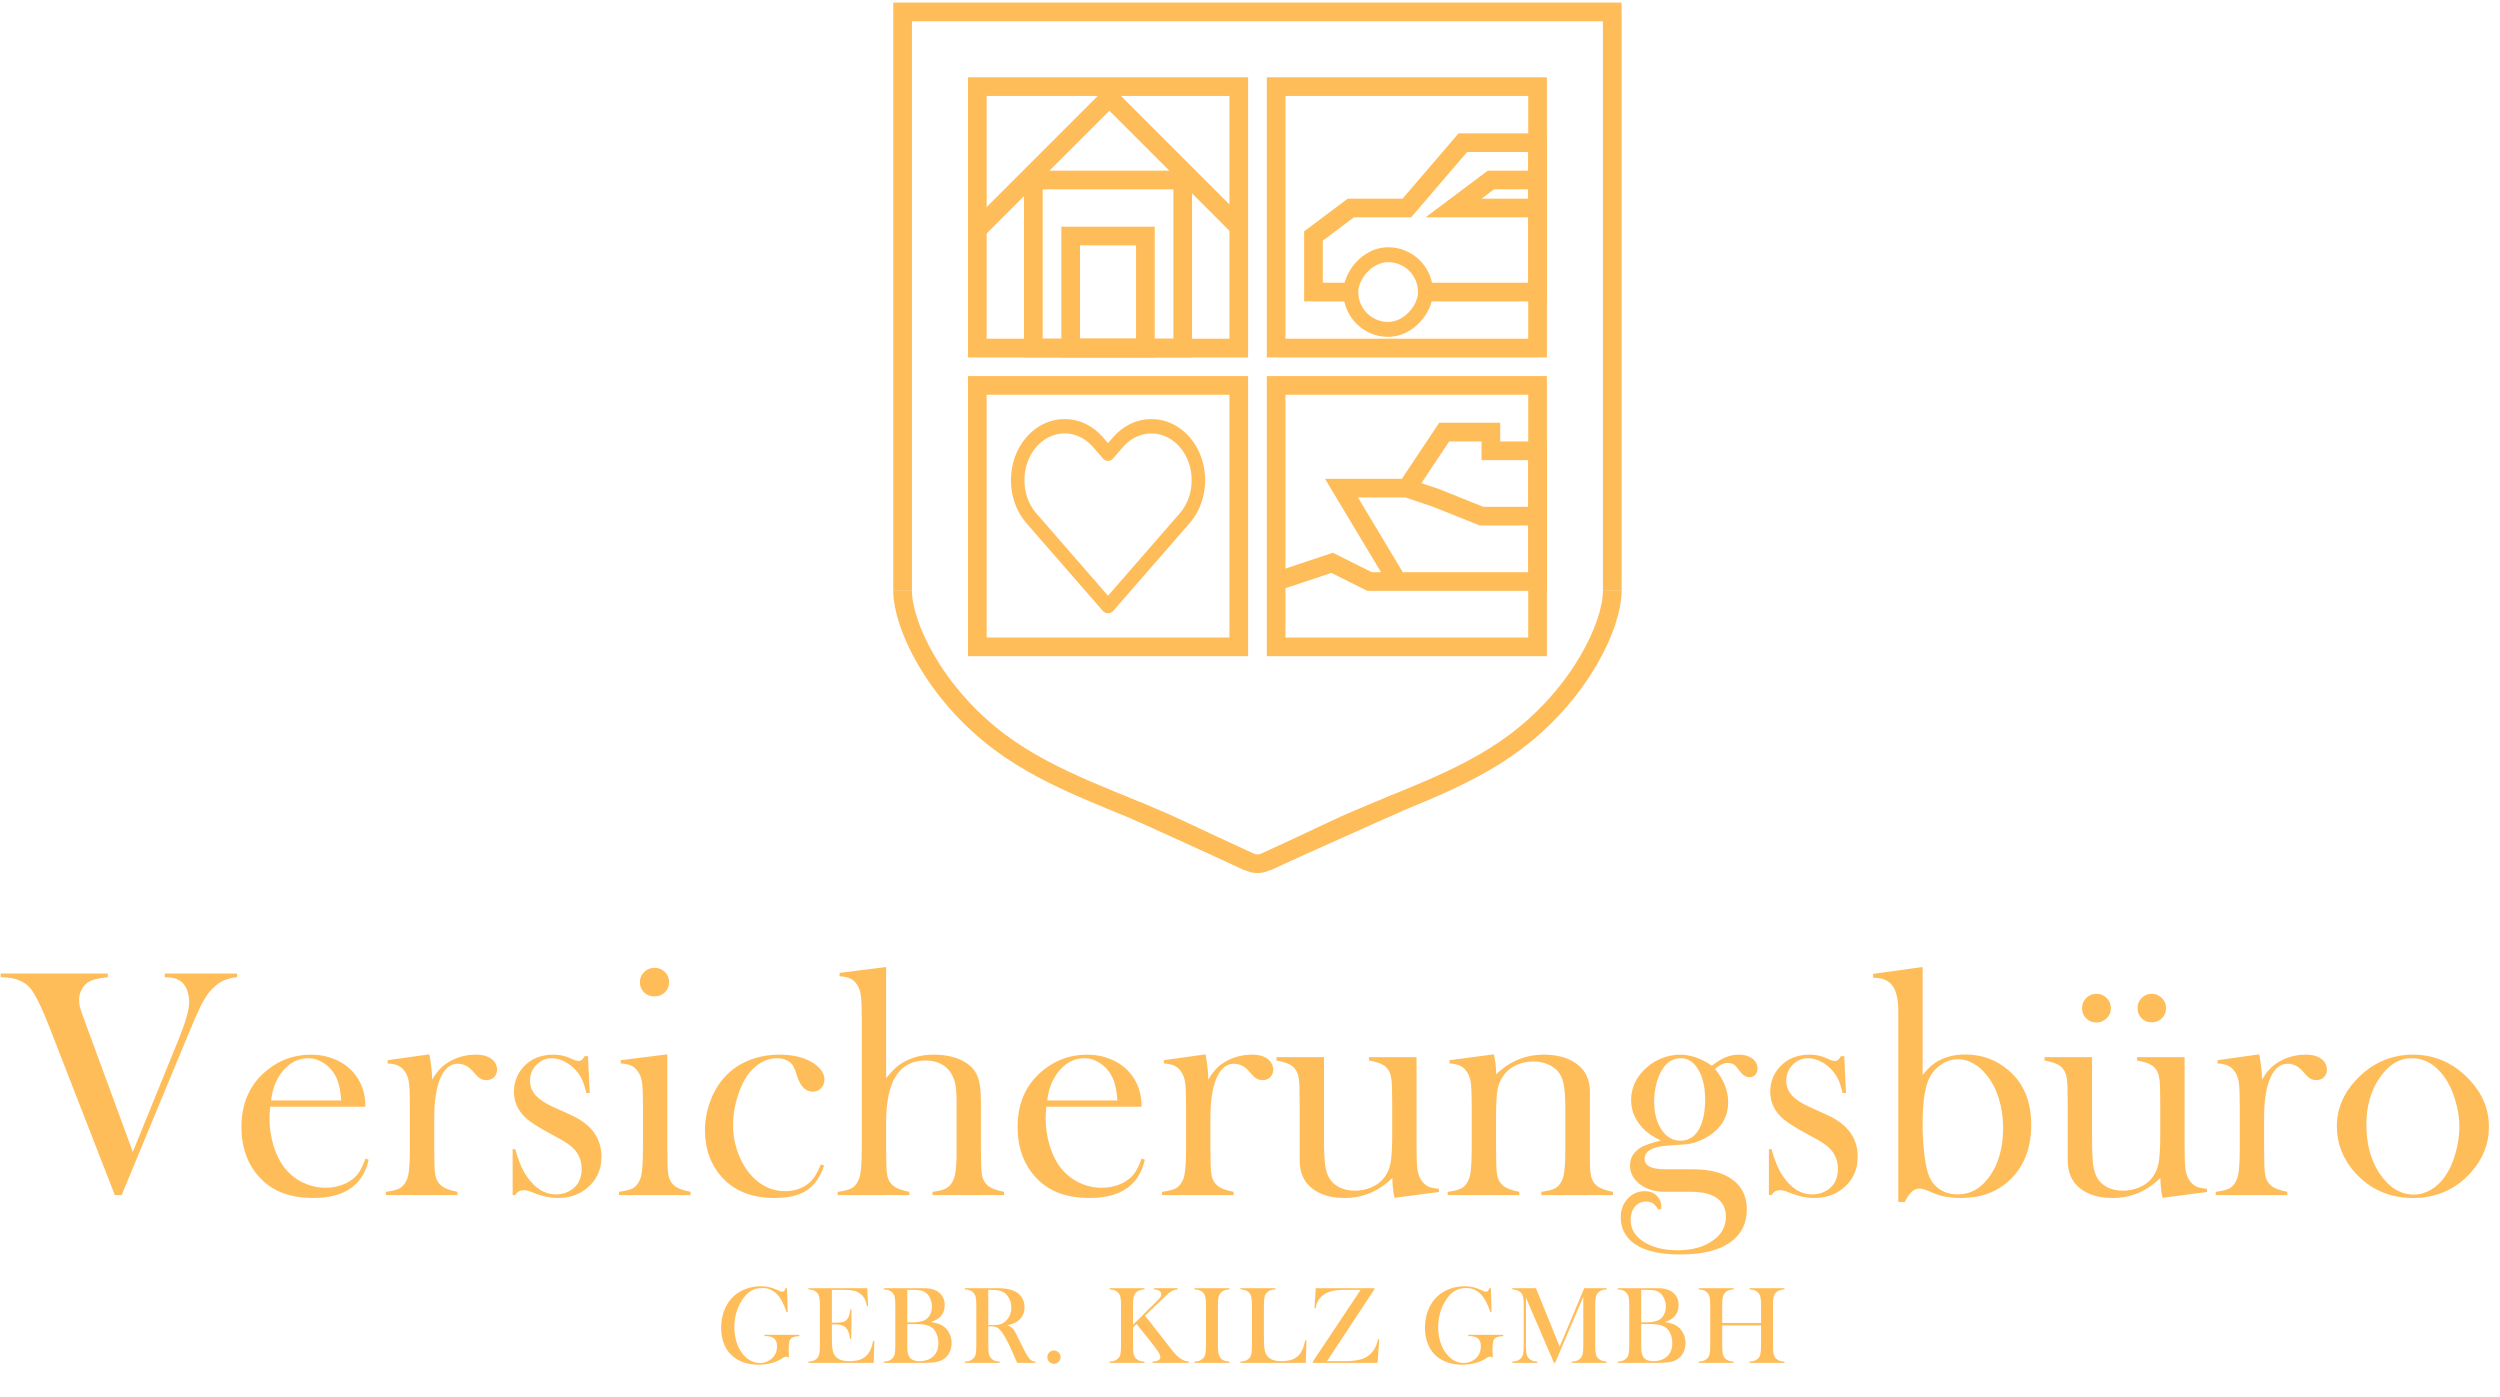 <svg xmlns="http://www.w3.org/2000/svg" width="401" height="224" viewBox="0 0 401 224" fill="none"><path d="M0.115 156.151H17.298V156.75C15.996 156.871 15.059 157.071 14.486 157.349C13.948 157.609 13.514 158.017 13.184 158.572C12.854 159.11 12.69 159.7 12.69 160.343C12.69 160.794 12.733 161.193 12.82 161.54C12.906 161.887 13.167 162.642 13.601 163.805L21.307 184.763L28.779 166.383C29.82 163.796 30.341 161.913 30.341 160.733C30.341 160.074 30.237 159.457 30.028 158.885C29.82 158.312 29.542 157.869 29.195 157.557C28.848 157.262 28.466 157.054 28.05 156.932C27.633 156.811 27.095 156.75 26.436 156.75V156.151H38.021V156.75C37.066 156.837 36.233 157.071 35.522 157.453C34.827 157.835 34.159 158.416 33.517 159.197C33.083 159.752 32.623 160.516 32.137 161.488C31.669 162.443 31.018 163.927 30.185 165.94L19.511 191.688H18.417L8.055 165.081C6.702 161.592 5.617 159.379 4.801 158.442C4.28 157.852 3.638 157.427 2.874 157.166C2.128 156.889 1.208 156.75 0.115 156.75V156.151ZM43.332 177.525C43.263 178.376 43.228 178.992 43.228 179.374C43.228 180.884 43.445 182.359 43.879 183.8C44.33 185.24 44.938 186.438 45.701 187.392C46.482 188.364 47.445 189.128 48.591 189.683C49.754 190.239 50.969 190.516 52.236 190.516C53.173 190.516 54.058 190.36 54.891 190.048C55.742 189.735 56.445 189.302 57 188.746C57.625 188.139 58.163 187.167 58.614 185.83L59.135 186.013C58.684 188.043 57.712 189.579 56.219 190.621C54.744 191.645 52.774 192.157 50.309 192.157C48.174 192.157 46.343 191.818 44.816 191.141C43.289 190.464 41.996 189.423 40.937 188.017C39.462 186.056 38.724 183.643 38.724 180.78C38.724 176.874 40.121 173.811 42.916 171.589C44.946 169.975 47.263 169.168 49.867 169.168C51.255 169.168 52.539 169.42 53.72 169.923C54.9 170.409 55.898 171.121 56.714 172.058C57.981 173.516 58.614 175.338 58.614 177.525H43.332ZM54.735 176.51C54.614 174.774 54.292 173.438 53.772 172.501C53.303 171.65 52.678 170.982 51.897 170.496C51.116 169.993 50.283 169.741 49.398 169.741C47.905 169.741 46.595 170.383 45.467 171.668C44.356 172.952 43.697 174.566 43.488 176.51H54.735ZM69.314 173.178C69.939 172.084 70.642 171.26 71.423 170.704C72.864 169.68 74.504 169.168 76.344 169.168C77.472 169.168 78.331 169.42 78.921 169.923C79.459 170.375 79.728 170.93 79.728 171.589C79.728 172.075 79.563 172.475 79.234 172.787C78.921 173.099 78.513 173.256 78.01 173.256C77.42 173.256 76.908 173.013 76.474 172.527L75.667 171.642C75.025 170.965 74.27 170.626 73.402 170.626C72.222 170.626 71.302 171.39 70.642 172.917C69.983 174.445 69.653 176.571 69.653 179.296V184.164L69.679 186.143C69.679 187.323 69.748 188.191 69.887 188.746C70.026 189.284 70.295 189.735 70.694 190.1C71.18 190.569 72.074 190.924 73.376 191.167V191.688H61.895V191.167C62.936 191.029 63.682 190.838 64.133 190.595C64.585 190.334 64.949 189.9 65.227 189.293C65.418 188.894 65.548 188.295 65.618 187.497C65.704 186.681 65.748 185.509 65.748 183.982V177.551C65.748 175.764 65.704 174.514 65.618 173.802C65.531 173.073 65.34 172.483 65.045 172.032C64.75 171.546 64.394 171.199 63.977 170.991C63.561 170.765 62.962 170.626 62.181 170.574V170.053L68.872 169.116C69.167 170.696 69.314 172.049 69.314 173.178ZM82.228 191.688V184.32H82.644C83.13 186.125 83.737 187.566 84.466 188.642C85.803 190.603 87.365 191.584 89.153 191.584C90.246 191.584 91.192 191.254 91.99 190.595C92.858 189.866 93.292 188.833 93.292 187.497C93.292 186.403 92.98 185.448 92.355 184.633C92.008 184.199 91.565 183.8 91.027 183.435C90.506 183.071 89.621 182.559 88.372 181.899C86.185 180.736 84.727 179.764 83.998 178.983C82.956 177.872 82.436 176.588 82.436 175.13C82.436 173.568 82.956 172.223 83.998 171.095C85.195 169.81 86.784 169.168 88.762 169.168C89.647 169.168 90.472 169.324 91.235 169.637L92.121 170.027C92.398 170.132 92.641 170.184 92.85 170.184C93.179 170.184 93.492 169.923 93.787 169.403H94.307L94.594 175.312H94.047C93.856 174.479 93.648 173.811 93.422 173.308C93.214 172.804 92.91 172.318 92.511 171.85C91.973 171.19 91.348 170.678 90.637 170.314C89.925 169.932 89.222 169.741 88.528 169.741C87.556 169.741 86.723 170.097 86.028 170.808C85.352 171.503 85.013 172.362 85.013 173.386C85.013 174.236 85.317 175.009 85.924 175.703C86.549 176.38 87.504 177.005 88.788 177.577L91.548 178.827C93.197 179.573 94.429 180.502 95.245 181.613C96.06 182.724 96.468 184.034 96.468 185.544C96.468 187.366 95.878 188.876 94.698 190.074C93.344 191.462 91.609 192.157 89.491 192.157C88.346 192.157 87.183 191.931 86.002 191.48C85.239 191.185 84.779 191.02 84.623 190.985C84.466 190.933 84.267 190.907 84.024 190.907C83.416 190.907 82.956 191.167 82.644 191.688H82.228ZM99.566 170.053L107.038 169.116V184.164L107.064 186.143C107.064 187.323 107.134 188.191 107.273 188.746C107.411 189.284 107.68 189.735 108.08 190.1C108.566 190.569 109.459 190.924 110.761 191.167V191.688H99.28V191.167C100.321 191.029 101.068 190.838 101.519 190.595C101.97 190.334 102.335 189.9 102.612 189.293C102.803 188.894 102.934 188.295 103.003 187.497C103.09 186.681 103.133 185.509 103.133 183.982V177.551C103.133 175.764 103.09 174.514 103.003 173.802C102.916 173.073 102.725 172.483 102.43 172.032C102.135 171.546 101.779 171.199 101.363 170.991C100.946 170.765 100.347 170.626 99.566 170.574V170.053ZM104.982 159.822C104.305 159.822 103.741 159.605 103.289 159.171C102.855 158.737 102.638 158.19 102.638 157.531C102.638 156.889 102.864 156.351 103.315 155.917C103.767 155.465 104.322 155.24 104.982 155.24C105.641 155.24 106.197 155.465 106.648 155.917C107.099 156.351 107.325 156.889 107.325 157.531C107.325 158.19 107.099 158.737 106.648 159.171C106.214 159.605 105.658 159.822 104.982 159.822ZM131.667 186.768L132.188 186.95C131.58 188.79 130.652 190.117 129.402 190.933C128.152 191.749 126.434 192.157 124.247 192.157C120.741 192.157 117.99 191.115 115.994 189.033C114.05 186.984 113.078 184.398 113.078 181.274C113.078 179.747 113.347 178.237 113.885 176.744C114.423 175.252 115.161 173.976 116.098 172.917C117.157 171.702 118.45 170.774 119.977 170.132C121.522 169.489 123.206 169.168 125.028 169.168C127.545 169.168 129.515 169.732 130.938 170.86C131.806 171.555 132.24 172.318 132.24 173.152C132.24 173.707 132.057 174.176 131.693 174.557C131.328 174.922 130.886 175.104 130.365 175.104C129.237 175.104 128.404 174.28 127.866 172.631C127.623 171.867 127.423 171.346 127.267 171.069C127.128 170.791 126.92 170.548 126.642 170.34C126.104 169.941 125.445 169.741 124.664 169.741C123.64 169.741 122.694 170.027 121.826 170.6C121.062 171.103 120.411 171.737 119.873 172.501C119.353 173.247 118.893 174.193 118.493 175.338C117.886 177.091 117.582 178.81 117.582 180.493C117.582 182.038 117.86 183.548 118.415 185.023C118.971 186.499 119.726 187.731 120.68 188.72C122.173 190.282 123.926 191.063 125.939 191.063C127.605 191.063 128.985 190.534 130.079 189.475C130.634 188.92 131.164 188.017 131.667 186.768ZM142.133 155.11V172.943C142.74 172.197 143.278 171.615 143.747 171.199C144.215 170.782 144.78 170.418 145.439 170.105C146.706 169.481 148.147 169.168 149.761 169.168C151.809 169.168 153.501 169.576 154.838 170.392C155.792 170.999 156.443 171.746 156.79 172.631C157.155 173.499 157.337 174.809 157.337 176.562V184.164L157.363 186.143C157.363 187.323 157.432 188.191 157.571 188.746C157.71 189.284 157.979 189.735 158.378 190.1C158.864 190.569 159.758 190.924 161.06 191.167V191.688H149.579V191.167C150.498 191.046 151.149 190.898 151.531 190.725C151.93 190.551 152.286 190.256 152.599 189.84C152.911 189.406 153.128 188.816 153.249 188.069C153.371 187.323 153.432 186.221 153.432 184.763V176.51C153.432 175.26 153.336 174.271 153.145 173.542C152.954 172.813 152.633 172.18 152.182 171.642C151.297 170.618 150.047 170.105 148.433 170.105C144.233 170.105 142.133 173.421 142.133 180.051V184.216L142.159 186.143C142.159 187.323 142.228 188.191 142.367 188.746C142.506 189.284 142.775 189.735 143.174 190.1C143.66 190.569 144.554 190.924 145.856 191.167V191.688H134.374V191.167C135.416 191.029 136.162 190.838 136.613 190.595C137.065 190.334 137.429 189.9 137.707 189.293C137.898 188.894 138.028 188.295 138.097 187.497C138.184 186.681 138.228 185.509 138.228 183.982V163.545C138.228 161.774 138.184 160.525 138.097 159.796C138.011 159.067 137.82 158.477 137.525 158.026C137.23 157.54 136.874 157.192 136.457 156.984C136.041 156.776 135.442 156.646 134.661 156.594V156.047L142.133 155.11ZM167.829 177.525C167.759 178.376 167.725 178.992 167.725 179.374C167.725 180.884 167.942 182.359 168.375 183.8C168.827 185.24 169.434 186.438 170.198 187.392C170.979 188.364 171.942 189.128 173.088 189.683C174.251 190.239 175.465 190.516 176.732 190.516C177.67 190.516 178.555 190.36 179.388 190.048C180.238 189.735 180.941 189.302 181.497 188.746C182.122 188.139 182.66 187.167 183.111 185.83L183.632 186.013C183.18 188.043 182.208 189.579 180.716 190.621C179.24 191.645 177.271 192.157 174.806 192.157C172.671 192.157 170.84 191.818 169.313 191.141C167.785 190.464 166.492 189.423 165.434 188.017C163.958 186.056 163.221 183.643 163.221 180.78C163.221 176.874 164.618 173.811 167.412 171.589C169.443 169.975 171.76 169.168 174.363 169.168C175.752 169.168 177.036 169.42 178.216 169.923C179.397 170.409 180.395 171.121 181.21 172.058C182.477 173.516 183.111 175.338 183.111 177.525H167.829ZM179.232 176.51C179.11 174.774 178.789 173.438 178.269 172.501C177.8 171.65 177.175 170.982 176.394 170.496C175.613 169.993 174.78 169.741 173.895 169.741C172.402 169.741 171.092 170.383 169.964 171.668C168.853 172.952 168.193 174.566 167.985 176.51H179.232ZM193.811 173.178C194.436 172.084 195.139 171.26 195.92 170.704C197.36 169.68 199.001 169.168 200.84 169.168C201.969 169.168 202.828 169.42 203.418 169.923C203.956 170.375 204.225 170.93 204.225 171.589C204.225 172.075 204.06 172.475 203.73 172.787C203.418 173.099 203.01 173.256 202.507 173.256C201.916 173.256 201.404 173.013 200.971 172.527L200.163 171.642C199.521 170.965 198.766 170.626 197.898 170.626C196.718 170.626 195.798 171.39 195.139 172.917C194.479 174.445 194.15 176.571 194.15 179.296V184.164L194.176 186.143C194.176 187.323 194.245 188.191 194.384 188.746C194.523 189.284 194.792 189.735 195.191 190.1C195.677 190.569 196.571 190.924 197.872 191.167V191.688H186.391V191.167C187.433 191.029 188.179 190.838 188.63 190.595C189.081 190.334 189.446 189.9 189.724 189.293C189.915 188.894 190.045 188.295 190.114 187.497C190.201 186.681 190.244 185.509 190.244 183.982V177.551C190.244 175.764 190.201 174.514 190.114 173.802C190.027 173.073 189.836 172.483 189.541 172.032C189.246 171.546 188.891 171.199 188.474 170.991C188.057 170.765 187.459 170.626 186.678 170.574V170.053L193.368 169.116C193.664 170.696 193.811 172.049 193.811 173.178ZM223.673 192.131C223.447 191.089 223.334 190.022 223.334 188.928C221.165 191.081 218.596 192.157 215.628 192.157C213.458 192.157 211.714 191.627 210.395 190.569C209.111 189.527 208.468 188.052 208.468 186.143V177.083L208.442 175.104C208.442 173.924 208.373 173.065 208.234 172.527C208.095 171.989 207.835 171.529 207.453 171.147C206.95 170.678 206.047 170.331 204.746 170.105V169.559H212.374V182.758C212.374 184.615 212.434 185.995 212.556 186.898C212.695 187.783 212.938 188.512 213.285 189.085C213.667 189.675 214.213 190.143 214.925 190.49C215.637 190.82 216.435 190.985 217.32 190.985C218.292 190.985 219.203 190.794 220.054 190.412C220.904 190.031 221.572 189.51 222.058 188.85C222.562 188.173 222.892 187.392 223.048 186.507C223.221 185.622 223.308 184.164 223.308 182.133V177.031L223.282 175.104C223.282 173.924 223.213 173.065 223.074 172.527C222.952 171.989 222.692 171.529 222.293 171.147C221.807 170.678 220.904 170.331 219.585 170.105V169.559H227.213V183.695C227.213 185.483 227.257 186.742 227.343 187.47C227.448 188.182 227.638 188.764 227.916 189.215C228.229 189.701 228.593 190.057 229.01 190.282C229.426 190.49 230.025 190.621 230.806 190.673V191.193L223.673 192.131ZM239.606 169.116C239.849 170.123 239.97 171.06 239.97 171.928V172.344C242.122 170.227 244.682 169.168 247.65 169.168C249.872 169.168 251.66 169.689 253.013 170.73C254.35 171.754 255.018 173.212 255.018 175.104V186.143C255.018 187.323 255.087 188.191 255.226 188.746C255.365 189.284 255.634 189.735 256.033 190.1C256.519 190.569 257.413 190.924 258.715 191.167V191.688H247.234V191.167C248.275 191.029 249.021 190.838 249.473 190.595C249.924 190.334 250.288 189.9 250.566 189.293C250.757 188.894 250.887 188.295 250.957 187.497C251.043 186.681 251.087 185.518 251.087 184.008V178.489C251.087 176.597 251.017 175.208 250.879 174.323C250.757 173.438 250.514 172.726 250.15 172.188C249.75 171.581 249.178 171.112 248.431 170.782C247.685 170.435 246.861 170.262 245.958 170.262C244.986 170.262 244.075 170.453 243.224 170.834C242.391 171.216 241.732 171.737 241.246 172.397C240.725 173.091 240.378 173.88 240.204 174.766C240.048 175.633 239.97 177.083 239.97 179.113V184.216L239.996 186.143C239.996 187.323 240.066 188.191 240.204 188.746C240.343 189.284 240.612 189.735 241.012 190.1C241.498 190.569 242.391 190.924 243.693 191.167V191.688H232.212V191.167C233.253 191.029 234 190.838 234.451 190.595C234.902 190.334 235.267 189.9 235.544 189.293C235.735 188.894 235.865 188.295 235.935 187.497C236.022 186.681 236.065 185.509 236.065 183.982V177.551C236.065 175.764 236.022 174.514 235.935 173.802C235.848 173.073 235.657 172.483 235.362 172.032C235.067 171.546 234.711 171.199 234.295 170.991C233.878 170.765 233.279 170.626 232.498 170.574V170.053L239.606 169.116ZM266.473 193.901L266.005 194.031C265.71 193.545 265.414 193.207 265.119 193.016C264.824 192.825 264.46 192.729 264.026 192.729C263.297 192.729 262.698 193.007 262.23 193.563C261.778 194.118 261.553 194.838 261.553 195.723C261.553 197.129 262.256 198.283 263.661 199.186C265.067 200.088 266.864 200.54 269.051 200.54C271.376 200.54 273.251 200.036 274.674 199.03C276.115 198.04 276.835 196.747 276.835 195.151C276.835 193.866 276.358 192.877 275.403 192.183C274.448 191.506 273.086 191.167 271.316 191.167H267.176C265.475 191.167 264.104 190.768 263.063 189.97C261.987 189.137 261.449 188.139 261.449 186.976C261.449 185.744 262.021 184.772 263.167 184.06C263.757 183.713 264.833 183.34 266.395 182.94C264.885 182.246 263.714 181.335 262.88 180.207C262.047 179.061 261.631 177.803 261.631 176.432C261.631 174.679 262.282 173.117 263.583 171.746C264.347 170.93 265.25 170.296 266.291 169.845C267.332 169.394 268.4 169.168 269.493 169.168C271.159 169.168 272.86 169.758 274.596 170.939C275.412 170.296 276.141 169.845 276.783 169.585C277.442 169.307 278.154 169.168 278.918 169.168C279.768 169.168 280.454 169.35 280.974 169.715C281.599 170.166 281.912 170.722 281.912 171.381C281.912 171.78 281.79 172.119 281.547 172.397C281.304 172.657 281 172.787 280.636 172.787C280.081 172.787 279.577 172.492 279.126 171.902L278.527 171.121C278.197 170.704 277.729 170.496 277.121 170.496C276.479 170.496 275.802 170.817 275.091 171.459C276.496 173.178 277.199 174.948 277.199 176.77C277.199 179.044 276.193 180.84 274.179 182.159C273.173 182.819 272.088 183.262 270.925 183.487C270.578 183.539 269.476 183.626 267.619 183.748C265.067 183.904 263.792 184.615 263.792 185.882C263.792 186.993 264.876 187.549 267.046 187.549H271.342C272.852 187.549 274.127 187.687 275.169 187.965C276.21 188.225 277.121 188.642 277.902 189.215C279.43 190.343 280.193 191.931 280.193 193.979C280.193 196.235 279.308 197.997 277.538 199.264C275.715 200.566 273.043 201.217 269.519 201.217C265.736 201.217 263.054 200.453 261.475 198.926C260.468 197.936 259.965 196.704 259.965 195.229C259.965 194.066 260.338 193.077 261.084 192.261C261.83 191.462 262.742 191.063 263.818 191.063C264.599 191.063 265.232 191.298 265.718 191.766C266.222 192.235 266.473 192.851 266.473 193.615V193.901ZM265.328 176.614C265.328 178.489 265.718 180.016 266.499 181.196C267.298 182.376 268.313 182.967 269.545 182.967C270.795 182.967 271.767 182.385 272.461 181.222C273.155 180.042 273.502 178.41 273.502 176.328C273.502 174.176 273.051 172.457 272.149 171.173C271.489 170.218 270.639 169.741 269.597 169.741C268.348 169.741 267.341 170.366 266.577 171.615C266.195 172.24 265.892 173.004 265.666 173.907C265.44 174.809 265.328 175.712 265.328 176.614ZM283.734 191.688V184.32H284.151C284.637 186.125 285.244 187.566 285.973 188.642C287.309 190.603 288.872 191.584 290.659 191.584C291.753 191.584 292.699 191.254 293.497 190.595C294.365 189.866 294.799 188.833 294.799 187.497C294.799 186.403 294.486 185.448 293.861 184.633C293.514 184.199 293.072 183.8 292.534 183.435C292.013 183.071 291.128 182.559 289.878 181.899C287.691 180.736 286.233 179.764 285.504 178.983C284.463 177.872 283.942 176.588 283.942 175.13C283.942 173.568 284.463 172.223 285.504 171.095C286.702 169.81 288.29 169.168 290.269 169.168C291.154 169.168 291.978 169.324 292.742 169.637L293.627 170.027C293.905 170.132 294.148 170.184 294.356 170.184C294.686 170.184 294.998 169.923 295.293 169.403H295.814L296.1 175.312H295.554C295.363 174.479 295.154 173.811 294.929 173.308C294.721 172.804 294.417 172.318 294.018 171.85C293.48 171.19 292.855 170.678 292.143 170.314C291.432 169.932 290.729 169.741 290.034 169.741C289.062 169.741 288.229 170.097 287.535 170.808C286.858 171.503 286.52 172.362 286.52 173.386C286.52 174.236 286.823 175.009 287.431 175.703C288.056 176.38 289.01 177.005 290.295 177.577L293.054 178.827C294.703 179.573 295.936 180.502 296.751 181.613C297.567 182.724 297.975 184.034 297.975 185.544C297.975 187.366 297.385 188.876 296.205 190.074C294.851 191.462 293.115 192.157 290.998 192.157C289.852 192.157 288.689 191.931 287.509 191.48C286.745 191.185 286.285 191.02 286.129 190.985C285.973 190.933 285.773 190.907 285.53 190.907C284.923 190.907 284.463 191.167 284.151 191.688H283.734ZM308.389 172.423C309.118 171.52 309.812 170.852 310.471 170.418C311.808 169.567 313.405 169.142 315.262 169.142C317.9 169.142 320.2 169.984 322.161 171.668C324.591 173.733 325.806 176.649 325.806 180.415C325.806 184.181 324.643 187.149 322.317 189.319C320.304 191.211 317.726 192.157 314.585 192.157C312.936 192.157 311.539 191.931 310.393 191.48L308.935 190.881C308.536 190.725 308.18 190.647 307.868 190.647C306.983 190.647 306.202 191.367 305.525 192.808H304.484V162.269C304.484 160.325 304.171 158.937 303.546 158.104C302.939 157.253 301.906 156.828 300.448 156.828V156.203L308.389 155.11V172.423ZM308.389 180.311C308.389 182.168 308.493 183.878 308.701 185.44C308.909 187.002 309.178 188.139 309.508 188.85C309.907 189.701 310.497 190.369 311.278 190.855C312.077 191.341 312.979 191.584 313.986 191.584C316.104 191.584 317.848 190.577 319.219 188.564C320.607 186.551 321.302 183.991 321.302 180.884C321.302 179.252 321.076 177.708 320.625 176.25C320.174 174.774 319.531 173.525 318.698 172.501C318.039 171.65 317.31 171.008 316.511 170.574C315.713 170.123 314.897 169.897 314.064 169.897C313.058 169.897 312.12 170.21 311.252 170.834C310.385 171.442 309.742 172.24 309.326 173.23C308.701 174.688 308.389 177.048 308.389 180.311ZM346.868 192.131C346.642 191.089 346.529 190.022 346.529 188.928C344.36 191.081 341.791 192.157 338.823 192.157C336.653 192.157 334.909 191.627 333.59 190.569C332.306 189.527 331.663 188.052 331.663 186.143V177.083L331.637 175.104C331.637 173.924 331.568 173.065 331.429 172.527C331.29 171.989 331.03 171.529 330.648 171.147C330.145 170.678 329.242 170.331 327.941 170.105V169.559H335.569V182.758C335.569 184.615 335.629 185.995 335.751 186.898C335.89 187.783 336.133 188.512 336.48 189.085C336.862 189.675 337.408 190.143 338.12 190.49C338.832 190.82 339.63 190.985 340.515 190.985C341.487 190.985 342.398 190.794 343.249 190.412C344.099 190.031 344.767 189.51 345.253 188.85C345.757 188.173 346.087 187.392 346.243 186.507C346.416 185.622 346.503 184.164 346.503 182.133V177.031L346.477 175.104C346.477 173.924 346.408 173.065 346.269 172.527C346.147 171.989 345.887 171.529 345.488 171.147C345.002 170.678 344.099 170.331 342.78 170.105V169.559H350.408V183.695C350.408 185.483 350.452 186.742 350.538 187.47C350.643 188.182 350.833 188.764 351.111 189.215C351.424 189.701 351.788 190.057 352.205 190.282C352.621 190.49 353.22 190.621 354.001 190.673V191.193L346.868 192.131ZM336.272 159.405C336.914 159.405 337.46 159.631 337.912 160.082C338.363 160.533 338.589 161.08 338.589 161.722C338.589 162.347 338.363 162.885 337.912 163.337C337.46 163.788 336.914 164.013 336.272 164.013C335.629 164.013 335.083 163.796 334.631 163.363C334.18 162.911 333.954 162.365 333.954 161.722C333.954 161.08 334.18 160.533 334.631 160.082C335.083 159.631 335.629 159.405 336.272 159.405ZM345.149 159.405C345.774 159.405 346.312 159.631 346.763 160.082C347.215 160.533 347.44 161.072 347.44 161.696C347.44 162.339 347.215 162.885 346.763 163.337C346.312 163.77 345.774 163.987 345.149 163.987C344.507 163.987 343.96 163.77 343.509 163.337C343.075 162.885 342.858 162.339 342.858 161.696C342.858 161.072 343.075 160.533 343.509 160.082C343.96 159.631 344.507 159.405 345.149 159.405ZM362.827 173.178C363.452 172.084 364.154 171.26 364.935 170.704C366.376 169.68 368.016 169.168 369.856 169.168C370.984 169.168 371.843 169.42 372.433 169.923C372.971 170.375 373.24 170.93 373.24 171.589C373.24 172.075 373.076 172.475 372.746 172.787C372.433 173.099 372.026 173.256 371.522 173.256C370.932 173.256 370.42 173.013 369.986 172.527L369.179 171.642C368.537 170.965 367.782 170.626 366.914 170.626C365.734 170.626 364.814 171.39 364.154 172.917C363.495 174.445 363.165 176.571 363.165 179.296V184.164L363.191 186.143C363.191 187.323 363.261 188.191 363.399 188.746C363.538 189.284 363.807 189.735 364.207 190.1C364.692 190.569 365.586 190.924 366.888 191.167V191.688H355.407V191.167C356.448 191.029 357.195 190.838 357.646 190.595C358.097 190.334 358.462 189.9 358.739 189.293C358.93 188.894 359.06 188.295 359.13 187.497C359.217 186.681 359.26 185.509 359.26 183.982V177.551C359.26 175.764 359.217 174.514 359.13 173.802C359.043 173.073 358.852 172.483 358.557 172.032C358.262 171.546 357.906 171.199 357.49 170.991C357.073 170.765 356.474 170.626 355.693 170.574V170.053L362.384 169.116C362.679 170.696 362.827 172.049 362.827 173.178ZM374.829 180.702C374.829 177.89 375.87 175.382 377.953 173.178C380.487 170.505 383.515 169.168 387.039 169.168C390.562 169.168 393.582 170.505 396.099 173.178C398.181 175.399 399.223 177.916 399.223 180.728C399.223 183.505 398.234 185.978 396.255 188.147C393.825 190.82 390.753 192.157 387.039 192.157C383.324 192.157 380.244 190.82 377.796 188.147C376.842 187.106 376.104 185.943 375.584 184.659C375.08 183.374 374.829 182.055 374.829 180.702ZM379.567 180.415C379.567 183.435 380.244 185.995 381.598 188.095C383.125 190.438 384.991 191.61 387.195 191.61C388.132 191.61 389.043 191.35 389.929 190.829C390.814 190.308 391.577 189.579 392.22 188.642C392.896 187.67 393.443 186.455 393.86 184.997C394.276 183.522 394.485 182.099 394.485 180.728C394.485 179.304 394.259 177.872 393.808 176.432C393.374 174.974 392.784 173.724 392.037 172.683C390.614 170.722 388.87 169.741 386.804 169.741C384.843 169.741 383.151 170.774 381.728 172.839C380.287 174.905 379.567 177.43 379.567 180.415Z" fill="#FFBD59"></path><path d="M126.243 206.622L126.348 210.44L126.147 210.457C125.743 209.159 125.225 208.193 124.593 207.561C123.962 206.924 123.198 206.605 122.303 206.605C121.607 206.605 121.007 206.748 120.504 207.035C120.007 207.316 119.542 207.775 119.109 208.413C118.231 209.717 117.792 211.209 117.792 212.888C117.792 213.69 117.898 214.447 118.108 215.161C118.319 215.869 118.626 216.495 119.03 217.039C119.814 218.092 120.77 218.619 121.899 218.619C122.344 218.619 122.762 218.525 123.154 218.338C123.546 218.151 123.868 217.893 124.119 217.566C124.465 217.109 124.637 216.568 124.637 215.942C124.637 215.363 124.479 214.945 124.163 214.687C123.853 214.43 123.338 214.301 122.619 214.301V214.099H128.218V214.301C127.703 214.348 127.34 214.421 127.13 214.52C126.925 214.614 126.773 214.778 126.673 215.012C126.562 215.269 126.506 215.781 126.506 216.548C126.506 216.758 126.518 217.086 126.542 217.531L126.559 217.732C126.337 217.65 126.173 217.609 126.068 217.609C125.939 217.609 125.775 217.677 125.576 217.811C125.067 218.162 124.476 218.431 123.804 218.619C123.131 218.806 122.42 218.9 121.671 218.9C120.641 218.9 119.711 218.724 118.88 218.373C118.055 218.022 117.386 217.519 116.871 216.864C116.485 216.372 116.186 215.787 115.976 215.108C115.771 214.43 115.669 213.71 115.669 212.95C115.669 211.902 115.856 210.928 116.23 210.027C116.605 209.126 117.131 208.383 117.81 207.798C118.366 207.324 119.006 206.959 119.732 206.701C120.457 206.444 121.224 206.315 122.031 206.315C122.499 206.315 122.932 206.359 123.33 206.447C123.733 206.535 124.16 206.678 124.611 206.877L125.129 207.114C125.257 207.166 125.374 207.193 125.48 207.193C125.714 207.193 125.892 207.003 126.015 206.622H126.243ZM139.103 206.622L139.252 209.518L139.05 209.527C138.974 209.036 138.849 208.629 138.673 208.307C138.498 207.986 138.243 207.702 137.91 207.456C137.635 207.251 137.31 207.108 136.935 207.026C136.561 206.938 136.064 206.894 135.444 206.894H133.434V212.16H133.96C134.493 212.16 134.894 212.125 135.163 212.054C135.432 211.984 135.651 211.859 135.821 211.677C135.985 211.507 136.105 211.309 136.181 211.08C136.263 210.846 136.33 210.504 136.383 210.054L136.584 210.062L136.549 214.766H136.347C136.295 214.316 136.216 213.953 136.111 213.678C136.011 213.403 135.871 213.169 135.689 212.976C135.514 212.789 135.286 212.651 135.005 212.563C134.724 212.476 134.367 212.432 133.934 212.432H133.434V214.441C133.434 215.243 133.454 215.828 133.495 216.197C133.536 216.559 133.615 216.864 133.732 217.109C133.931 217.531 134.233 217.841 134.636 218.039C135.046 218.233 135.584 218.329 136.251 218.329C136.953 218.329 137.541 218.241 138.015 218.066C138.489 217.884 138.875 217.607 139.173 217.232C139.384 216.981 139.554 216.694 139.682 216.372C139.817 216.05 139.94 215.626 140.051 215.1L140.253 215.108L140.139 218.601H129.669V218.399C130.003 218.382 130.272 218.335 130.477 218.259C130.687 218.183 130.874 218.06 131.038 217.89C131.22 217.703 131.342 217.466 131.407 217.179C131.477 216.887 131.512 216.442 131.512 215.846V209.378C131.512 208.781 131.477 208.339 131.407 208.053C131.342 207.76 131.22 207.52 131.038 207.333C130.88 207.164 130.696 207.041 130.485 206.965C130.281 206.889 130.009 206.842 129.669 206.824V206.622H139.103ZM141.766 218.601V218.399C142.105 218.382 142.377 218.335 142.582 218.259C142.792 218.177 142.977 218.054 143.135 217.89C143.322 217.703 143.448 217.466 143.512 217.179C143.576 216.893 143.608 216.448 143.608 215.846V209.378C143.608 208.775 143.576 208.331 143.512 208.044C143.448 207.757 143.322 207.52 143.135 207.333C142.977 207.164 142.792 207.041 142.582 206.965C142.371 206.889 142.099 206.842 141.766 206.824V206.622H147.531C148.116 206.622 148.499 206.628 148.681 206.64C149.348 206.693 149.901 206.851 150.339 207.114C150.72 207.348 151.012 207.655 151.217 208.035C151.428 208.416 151.533 208.843 151.533 209.316C151.533 210.083 151.296 210.712 150.822 211.203C150.652 211.385 150.459 211.537 150.243 211.66C150.026 211.777 149.713 211.908 149.304 212.054C149.865 212.148 150.301 212.25 150.611 212.362C150.921 212.473 151.202 212.628 151.454 212.827C151.828 213.131 152.118 213.511 152.323 213.968C152.533 214.418 152.639 214.907 152.639 215.433C152.639 215.966 152.53 216.454 152.314 216.899C152.103 217.337 151.808 217.691 151.428 217.961C151.082 218.2 150.67 218.367 150.19 218.461C149.716 218.554 149.046 218.601 148.181 218.601H141.766ZM145.53 206.894V212.107H146.241C146.575 212.107 146.92 212.084 147.277 212.037C147.587 211.99 147.835 211.935 148.023 211.87C148.216 211.806 148.391 211.718 148.549 211.607C148.848 211.385 149.076 211.101 149.234 210.756C149.397 210.405 149.479 210.019 149.479 209.597C149.479 209.153 149.395 208.731 149.225 208.334C149.061 207.93 148.842 207.617 148.567 207.395C148.327 207.202 148.052 207.07 147.742 207C147.438 206.93 146.972 206.894 146.346 206.894H145.53ZM145.53 212.379V215.995C145.53 216.434 145.56 216.787 145.618 217.057C145.682 217.326 145.785 217.554 145.925 217.741C146.224 218.133 146.736 218.329 147.461 218.329C148.403 218.329 149.146 218.072 149.69 217.557C150.24 217.042 150.515 216.34 150.515 215.451C150.515 214.942 150.43 214.471 150.26 214.038C150.091 213.599 149.863 213.263 149.576 213.029C149.049 212.596 148.224 212.379 147.101 212.379H145.53ZM158.522 212.739V215.846C158.522 216.442 158.554 216.887 158.618 217.179C158.689 217.466 158.814 217.703 158.996 217.89C159.154 218.054 159.335 218.177 159.54 218.259C159.75 218.335 160.025 218.382 160.365 218.399V218.601H154.757V218.399C155.096 218.382 155.368 218.335 155.573 218.259C155.784 218.177 155.968 218.054 156.126 217.89C156.313 217.703 156.439 217.466 156.503 217.179C156.568 216.893 156.6 216.448 156.6 215.846V209.378C156.6 208.775 156.568 208.331 156.503 208.044C156.439 207.757 156.313 207.52 156.126 207.333C155.968 207.164 155.784 207.041 155.573 206.965C155.363 206.889 155.091 206.842 154.757 206.824V206.622H158.987C159.695 206.622 160.16 206.625 160.382 206.631C161.289 206.672 162 206.795 162.515 207C163.094 207.234 163.541 207.585 163.857 208.053C164.179 208.515 164.34 209.053 164.34 209.668C164.34 210.58 163.995 211.311 163.305 211.861C163.094 212.025 162.86 212.16 162.602 212.265C162.351 212.37 162.012 212.47 161.584 212.563C161.936 212.71 162.196 212.862 162.366 213.02C162.5 213.143 162.623 213.298 162.734 213.485C162.845 213.666 163.012 213.991 163.234 214.459C163.755 215.53 164.147 216.314 164.41 216.811C164.679 217.302 164.905 217.659 165.086 217.882C165.232 218.063 165.373 218.189 165.507 218.259C165.648 218.329 165.838 218.376 166.078 218.399V218.601H163.164C163.018 218.279 162.924 218.075 162.883 217.987L162.269 216.592C161.9 215.755 161.529 215.015 161.154 214.371C160.78 213.734 160.438 213.298 160.128 213.064C159.97 212.947 159.8 212.865 159.619 212.818C159.437 212.765 159.215 212.739 158.952 212.739H158.522ZM158.522 212.546H158.855C159.581 212.546 160.098 212.505 160.409 212.423C160.724 212.341 161.02 212.172 161.295 211.914C161.909 211.329 162.216 210.604 162.216 209.738C162.216 209.276 162.126 208.843 161.944 208.439C161.769 208.029 161.523 207.693 161.207 207.43C160.961 207.231 160.669 207.093 160.33 207.017C159.99 206.935 159.508 206.894 158.882 206.894H158.522V212.546ZM169.056 216.618C169.349 216.618 169.597 216.723 169.802 216.934C170.013 217.139 170.118 217.39 170.118 217.688C170.118 217.981 170.013 218.233 169.802 218.443C169.597 218.648 169.349 218.75 169.056 218.75C168.764 218.75 168.512 218.648 168.301 218.443C168.097 218.233 167.994 217.981 167.994 217.688C167.994 217.39 168.097 217.139 168.301 216.934C168.512 216.723 168.764 216.618 169.056 216.618ZM181.735 212.493L185.447 208.808C185.816 208.445 186.044 208.199 186.132 208.07C186.225 207.936 186.272 207.79 186.272 207.632C186.272 207.345 186.132 207.128 185.851 206.982C185.705 206.912 185.459 206.859 185.114 206.824V206.622H188.896V206.824C188.639 206.848 188.422 206.891 188.247 206.956C188.077 207.014 187.89 207.117 187.685 207.263C187.457 207.427 187.065 207.775 186.509 208.307L183.666 211.037L187.711 216.197L188.212 216.837C188.58 217.294 188.963 217.65 189.361 217.908C189.601 218.066 189.812 218.18 189.993 218.25C190.174 218.314 190.403 218.364 190.678 218.399V218.601H184.877V218.399C185.316 218.364 185.632 218.291 185.825 218.18C186.018 218.069 186.114 217.905 186.114 217.688C186.114 217.454 185.994 217.156 185.754 216.793C185.637 216.618 185.418 216.314 185.096 215.881C184.774 215.448 184.502 215.097 184.28 214.828L182.306 212.379L181.735 212.941V215.846C181.735 216.442 181.767 216.887 181.832 217.179C181.902 217.466 182.028 217.703 182.209 217.89C182.367 218.054 182.548 218.177 182.753 218.259C182.964 218.335 183.239 218.382 183.578 218.399V218.601H177.97V218.399C178.31 218.382 178.582 218.335 178.787 218.259C178.997 218.177 179.181 218.054 179.339 217.89C179.527 217.703 179.652 217.466 179.717 217.179C179.781 216.893 179.813 216.448 179.813 215.846V209.378C179.813 208.775 179.781 208.331 179.717 208.044C179.652 207.757 179.527 207.52 179.339 207.333C179.181 207.164 178.997 207.041 178.787 206.965C178.576 206.889 178.304 206.842 177.97 206.824V206.622H183.578V206.824C183.245 206.842 182.973 206.889 182.762 206.965C182.557 207.041 182.373 207.164 182.209 207.333C182.028 207.52 181.902 207.76 181.832 208.053C181.767 208.339 181.735 208.781 181.735 209.378V212.493ZM197.201 206.622V206.824C196.868 206.842 196.596 206.889 196.385 206.965C196.18 207.041 195.996 207.164 195.832 207.333C195.604 207.567 195.464 207.892 195.411 208.307C195.376 208.617 195.358 208.974 195.358 209.378V215.846C195.358 216.331 195.382 216.714 195.429 216.995C195.475 217.276 195.552 217.501 195.657 217.671C195.809 217.905 196.005 218.08 196.245 218.197C196.485 218.309 196.804 218.376 197.201 218.399V218.601H191.594V218.399C191.933 218.382 192.205 218.335 192.41 218.259C192.62 218.177 192.805 218.054 192.963 217.89C193.15 217.703 193.276 217.466 193.34 217.179C193.404 216.893 193.437 216.448 193.437 215.846V209.378C193.437 208.775 193.404 208.331 193.34 208.044C193.276 207.757 193.15 207.52 192.963 207.333C192.805 207.164 192.62 207.041 192.41 206.965C192.199 206.889 191.927 206.842 191.594 206.824V206.622H197.201ZM198.969 218.601V218.391C199.56 218.391 200.016 218.224 200.338 217.89C200.519 217.703 200.642 217.466 200.706 217.179C200.777 216.887 200.812 216.442 200.812 215.846V209.378C200.812 208.758 200.774 208.301 200.698 208.009C200.627 207.711 200.493 207.468 200.294 207.281C200.13 207.128 199.946 207.017 199.741 206.947C199.542 206.877 199.285 206.836 198.969 206.824V206.622H204.576V206.824C204.255 206.842 203.991 206.886 203.787 206.956C203.582 207.026 203.4 207.137 203.243 207.289C203.044 207.482 202.909 207.725 202.839 208.018C202.769 208.31 202.734 208.764 202.734 209.378V214.441C202.734 215.22 202.754 215.799 202.795 216.179C202.836 216.559 202.915 216.869 203.032 217.109C203.237 217.531 203.541 217.841 203.945 218.039C204.348 218.233 204.884 218.329 205.551 218.329C206.247 218.329 206.832 218.238 207.306 218.057C207.785 217.87 208.177 217.583 208.482 217.197C208.686 216.934 208.853 216.635 208.982 216.302C209.116 215.968 209.239 215.53 209.35 214.986L209.561 215.003L209.447 218.601H198.969ZM211.048 206.622H220.446V206.824L212.855 218.329H215.664C217.302 218.329 218.495 218.095 219.244 217.627C219.847 217.258 220.329 216.694 220.692 215.933C220.844 215.612 220.958 215.24 221.034 214.819L221.236 214.828L220.964 218.601H210.582V218.399L218.244 206.894H215.734C214.827 206.894 214.11 206.962 213.584 207.096C213.063 207.225 212.595 207.453 212.18 207.781C211.84 208.05 211.58 208.348 211.399 208.676C211.223 208.998 211.106 209.387 211.048 209.843L210.846 209.825L211.048 206.622ZM239.137 206.622L239.242 210.44L239.04 210.457C238.637 209.159 238.119 208.193 237.487 207.561C236.855 206.924 236.092 206.605 235.196 206.605C234.5 206.605 233.901 206.748 233.397 207.035C232.9 207.316 232.435 207.775 232.002 208.413C231.125 209.717 230.686 211.209 230.686 212.888C230.686 213.69 230.791 214.447 231.002 215.161C231.212 215.869 231.519 216.495 231.923 217.039C232.707 218.092 233.664 218.619 234.793 218.619C235.237 218.619 235.656 218.525 236.048 218.338C236.44 218.151 236.761 217.893 237.013 217.566C237.358 217.109 237.531 216.568 237.531 215.942C237.531 215.363 237.373 214.945 237.057 214.687C236.747 214.43 236.232 214.301 235.512 214.301V214.099H241.111V214.301C240.596 214.348 240.234 214.421 240.023 214.52C239.818 214.614 239.666 214.778 239.567 215.012C239.456 215.269 239.4 215.781 239.4 216.548C239.4 216.758 239.412 217.086 239.435 217.531L239.453 217.732C239.23 217.65 239.067 217.609 238.961 217.609C238.832 217.609 238.669 217.677 238.47 217.811C237.961 218.162 237.37 218.431 236.697 218.619C236.024 218.806 235.313 218.9 234.565 218.9C233.535 218.9 232.605 218.724 231.774 218.373C230.949 218.022 230.279 217.519 229.764 216.864C229.378 216.372 229.08 215.787 228.869 215.108C228.664 214.43 228.562 213.71 228.562 212.95C228.562 211.902 228.749 210.928 229.124 210.027C229.498 209.126 230.025 208.383 230.703 207.798C231.259 207.324 231.9 206.959 232.625 206.701C233.351 206.444 234.117 206.315 234.924 206.315C235.392 206.315 235.825 206.359 236.223 206.447C236.627 206.535 237.054 206.678 237.504 206.877L238.022 207.114C238.151 207.166 238.268 207.193 238.373 207.193C238.607 207.193 238.786 207.003 238.909 206.622H239.137ZM257.718 206.824C257.385 206.842 257.116 206.889 256.911 206.965C256.712 207.035 256.528 207.155 256.358 207.324C256.229 207.447 256.133 207.585 256.068 207.737C256.004 207.883 255.96 208.07 255.937 208.299C255.896 208.603 255.875 208.963 255.875 209.378V215.846C255.875 216.448 255.91 216.896 255.981 217.188C256.051 217.481 256.177 217.715 256.358 217.89C256.68 218.2 257.133 218.37 257.718 218.399V218.601H252.111V218.399C252.45 218.382 252.722 218.335 252.927 218.259C253.137 218.177 253.325 218.054 253.488 217.89C253.67 217.703 253.793 217.466 253.857 217.179C253.927 216.887 253.962 216.442 253.962 215.846V208L249.443 218.601H249.259L244.765 208.158V215.846C244.765 216.448 244.798 216.893 244.862 217.179C244.932 217.466 245.058 217.703 245.239 217.89C245.403 218.06 245.587 218.183 245.792 218.259C246.003 218.335 246.275 218.382 246.608 218.399V218.601H242.563V218.399C242.896 218.382 243.165 218.335 243.37 218.259C243.581 218.183 243.768 218.06 243.932 217.89C244.113 217.703 244.236 217.466 244.3 217.179C244.371 216.887 244.406 216.442 244.406 215.846V209.378C244.406 209.109 244.397 208.854 244.379 208.614C244.35 208.182 244.283 207.866 244.177 207.667C244.031 207.392 243.829 207.19 243.572 207.061C243.32 206.927 242.984 206.848 242.563 206.824V206.622H246.371L250.171 216.004L254.111 206.622H257.718V206.824ZM259.486 218.601V218.399C259.825 218.382 260.097 218.335 260.302 218.259C260.512 218.177 260.697 218.054 260.855 217.89C261.042 217.703 261.168 217.466 261.232 217.179C261.296 216.893 261.329 216.448 261.329 215.846V209.378C261.329 208.775 261.296 208.331 261.232 208.044C261.168 207.757 261.042 207.52 260.855 207.333C260.697 207.164 260.512 207.041 260.302 206.965C260.091 206.889 259.819 206.842 259.486 206.824V206.622H265.251C265.836 206.622 266.22 206.628 266.401 206.64C267.068 206.693 267.621 206.851 268.06 207.114C268.44 207.348 268.732 207.655 268.937 208.035C269.148 208.416 269.253 208.843 269.253 209.316C269.253 210.083 269.016 210.712 268.542 211.203C268.373 211.385 268.179 211.537 267.963 211.66C267.747 211.777 267.434 211.908 267.024 212.054C267.586 212.148 268.021 212.25 268.332 212.362C268.642 212.473 268.922 212.628 269.174 212.827C269.548 213.131 269.838 213.511 270.043 213.968C270.253 214.418 270.359 214.907 270.359 215.433C270.359 215.966 270.251 216.454 270.034 216.899C269.823 217.337 269.528 217.691 269.148 217.961C268.803 218.2 268.39 218.367 267.91 218.461C267.436 218.554 266.767 218.601 265.901 218.601H259.486ZM263.25 206.894V212.107H263.961C264.295 212.107 264.64 212.084 264.997 212.037C265.307 211.99 265.556 211.935 265.743 211.87C265.936 211.806 266.111 211.718 266.269 211.607C266.568 211.385 266.796 211.101 266.954 210.756C267.118 210.405 267.2 210.019 267.2 209.597C267.2 209.153 267.115 208.731 266.945 208.334C266.781 207.93 266.562 207.617 266.287 207.395C266.047 207.202 265.772 207.07 265.462 207C265.158 206.93 264.693 206.894 264.067 206.894H263.25ZM263.25 212.379V215.995C263.25 216.434 263.28 216.787 263.338 217.057C263.403 217.326 263.505 217.554 263.645 217.741C263.944 218.133 264.456 218.329 265.181 218.329C266.123 218.329 266.866 218.072 267.41 217.557C267.96 217.042 268.235 216.34 268.235 215.451C268.235 214.942 268.15 214.471 267.981 214.038C267.811 213.599 267.583 213.263 267.296 213.029C266.769 212.596 265.945 212.379 264.821 212.379H263.25ZM276.242 212.195H282.473V209.378C282.473 208.775 282.438 208.331 282.367 208.044C282.303 207.757 282.18 207.52 281.999 207.333C281.835 207.164 281.648 207.041 281.437 206.965C281.232 206.889 280.96 206.842 280.621 206.824V206.622H286.229V206.824C285.895 206.842 285.623 206.889 285.413 206.965C285.208 207.041 285.023 207.164 284.86 207.333C284.678 207.52 284.552 207.76 284.482 208.053C284.418 208.339 284.386 208.781 284.386 209.378V215.846C284.386 216.442 284.418 216.884 284.482 217.171C284.552 217.457 284.678 217.697 284.86 217.89C285.023 218.054 285.208 218.177 285.413 218.259C285.623 218.335 285.895 218.382 286.229 218.399V218.601H280.621V218.399C280.96 218.382 281.232 218.335 281.437 218.259C281.648 218.177 281.835 218.054 281.999 217.89C282.18 217.703 282.303 217.466 282.367 217.179C282.438 216.893 282.473 216.448 282.473 215.846V212.607H276.242V215.846C276.242 216.442 276.274 216.887 276.338 217.179C276.409 217.466 276.534 217.703 276.716 217.89C276.874 218.054 277.055 218.177 277.26 218.259C277.471 218.335 277.746 218.382 278.085 218.399V218.601H272.477V218.399C272.817 218.382 273.089 218.335 273.293 218.259C273.504 218.177 273.688 218.054 273.846 217.89C274.033 217.703 274.159 217.466 274.224 217.179C274.288 216.893 274.32 216.448 274.32 215.846V209.378C274.32 208.775 274.288 208.331 274.224 208.044C274.159 207.757 274.033 207.52 273.846 207.333C273.688 207.164 273.504 207.041 273.293 206.965C273.083 206.889 272.811 206.842 272.477 206.824V206.622H278.085V206.824C277.751 206.842 277.479 206.889 277.269 206.965C277.064 207.041 276.88 207.164 276.716 207.333C276.534 207.52 276.409 207.76 276.338 208.053C276.274 208.339 276.242 208.781 276.242 209.378V212.195Z" fill="#FFBD59"></path><path d="M258.606 94.77V1.912H144.78V94.77" stroke="#FFBD59" stroke-width="2.995"></path><path d="M144.78 94.77C144.78 100.201 149.821 111.144 160.359 119.034C168.968 125.479 179.622 128.522 189.352 133.101L200.196 138.204" stroke="#FFBD59" stroke-width="2.995"></path><path d="M258.606 94.77C258.606 100.201 253.566 111.144 243.028 119.034C234.419 125.479 223.765 128.522 214.035 133.101L203.191 138.204" stroke="#FFBD59" stroke-width="2.995"></path><path d="M182.223 129.997L200.463 138.275C201.245 138.63 202.142 138.632 202.926 138.281L224.159 128.769" stroke="#FFBD59" stroke-width="2.995"></path><path d="M170.768 67.512C173.004 67.512 175.099 68.511 176.664 70.31L177.728 71.531L178.789 70.312V70.311C180.36 68.513 182.454 67.514 184.686 67.514C186.918 67.514 189.012 68.513 190.581 70.31L190.866 70.653C192.252 72.405 193.007 74.65 193.007 77.02C193.007 79.389 192.252 81.633 190.866 83.385L190.581 83.729L178.33 97.799C178.177 97.975 177.957 98.076 177.729 98.064H177.692C177.478 98.064 177.273 97.969 177.125 97.801L177.124 97.799L164.872 83.728C161.647 80.024 161.647 74.013 164.872 70.31L165.172 69.983C166.699 68.391 168.671 67.512 170.768 67.512ZM170.768 69.221C168.976 69.221 167.285 70.019 166.006 71.487C163.354 74.534 163.354 79.504 166.006 82.549L177.726 96.009L189.446 82.549C190.729 81.079 191.441 79.115 191.441 77.02C191.441 74.922 190.729 72.96 189.446 71.49C188.163 70.021 186.472 69.223 184.685 69.223C182.898 69.223 181.205 70.021 179.922 71.488L179.923 71.489L178.297 73.362C178.155 73.525 177.952 73.629 177.729 73.629C177.508 73.629 177.305 73.529 177.161 73.364L177.16 73.363L175.53 71.488C174.251 70.019 172.56 69.221 170.768 69.221Z" fill="#FFBD59" stroke="#FFBD59" stroke-width="0.599"></path><rect x="156.762" y="13.894" width="41.936" height="41.936" stroke="#FFBD59" stroke-width="2.995"></rect><rect x="204.689" y="13.894" width="41.936" height="41.936" stroke="#FFBD59" stroke-width="2.995"></rect><rect width="11.982" height="11.982" rx="5.991" transform="matrix(-1 0 0 1 228.652 40.853)" stroke="#FFBD59" stroke-width="2.396"></rect><path d="M216.671 46.844H210.68V37.857L216.671 33.364H225.657L234.643 22.88H246.625V28.871M228.652 46.844H246.625V33.364M246.625 33.364H233.145L239.136 28.871H246.625M246.625 33.364V28.871" stroke="#FFBD59" stroke-width="2.995"></path><path d="M204.689 93.273L213.675 90.277L219.666 93.273H224.159M225.657 78.296L231.648 69.309H239.136V72.305H246.625V82.789M225.657 78.296H215.173L224.159 93.273M225.657 78.296L230.15 79.793L237.639 82.789H246.625M224.159 93.273H246.625V82.789" stroke="#FFBD59" stroke-width="2.995"></path><rect x="156.762" y="61.821" width="41.936" height="41.936" stroke="#FFBD59" stroke-width="2.995"></rect><rect x="204.689" y="61.821" width="41.936" height="41.936" stroke="#FFBD59" stroke-width="2.995"></rect><rect x="171.739" y="37.857" width="11.982" height="17.973" stroke="#FFBD59" stroke-width="2.995"></rect><rect x="165.748" y="28.871" width="23.963" height="26.959" stroke="#FFBD59" stroke-width="2.995"></rect><path d="M156.762 36.83L177.943 15.649L199.124 36.83" stroke="#FFBD59" stroke-width="2.995"></path></svg>